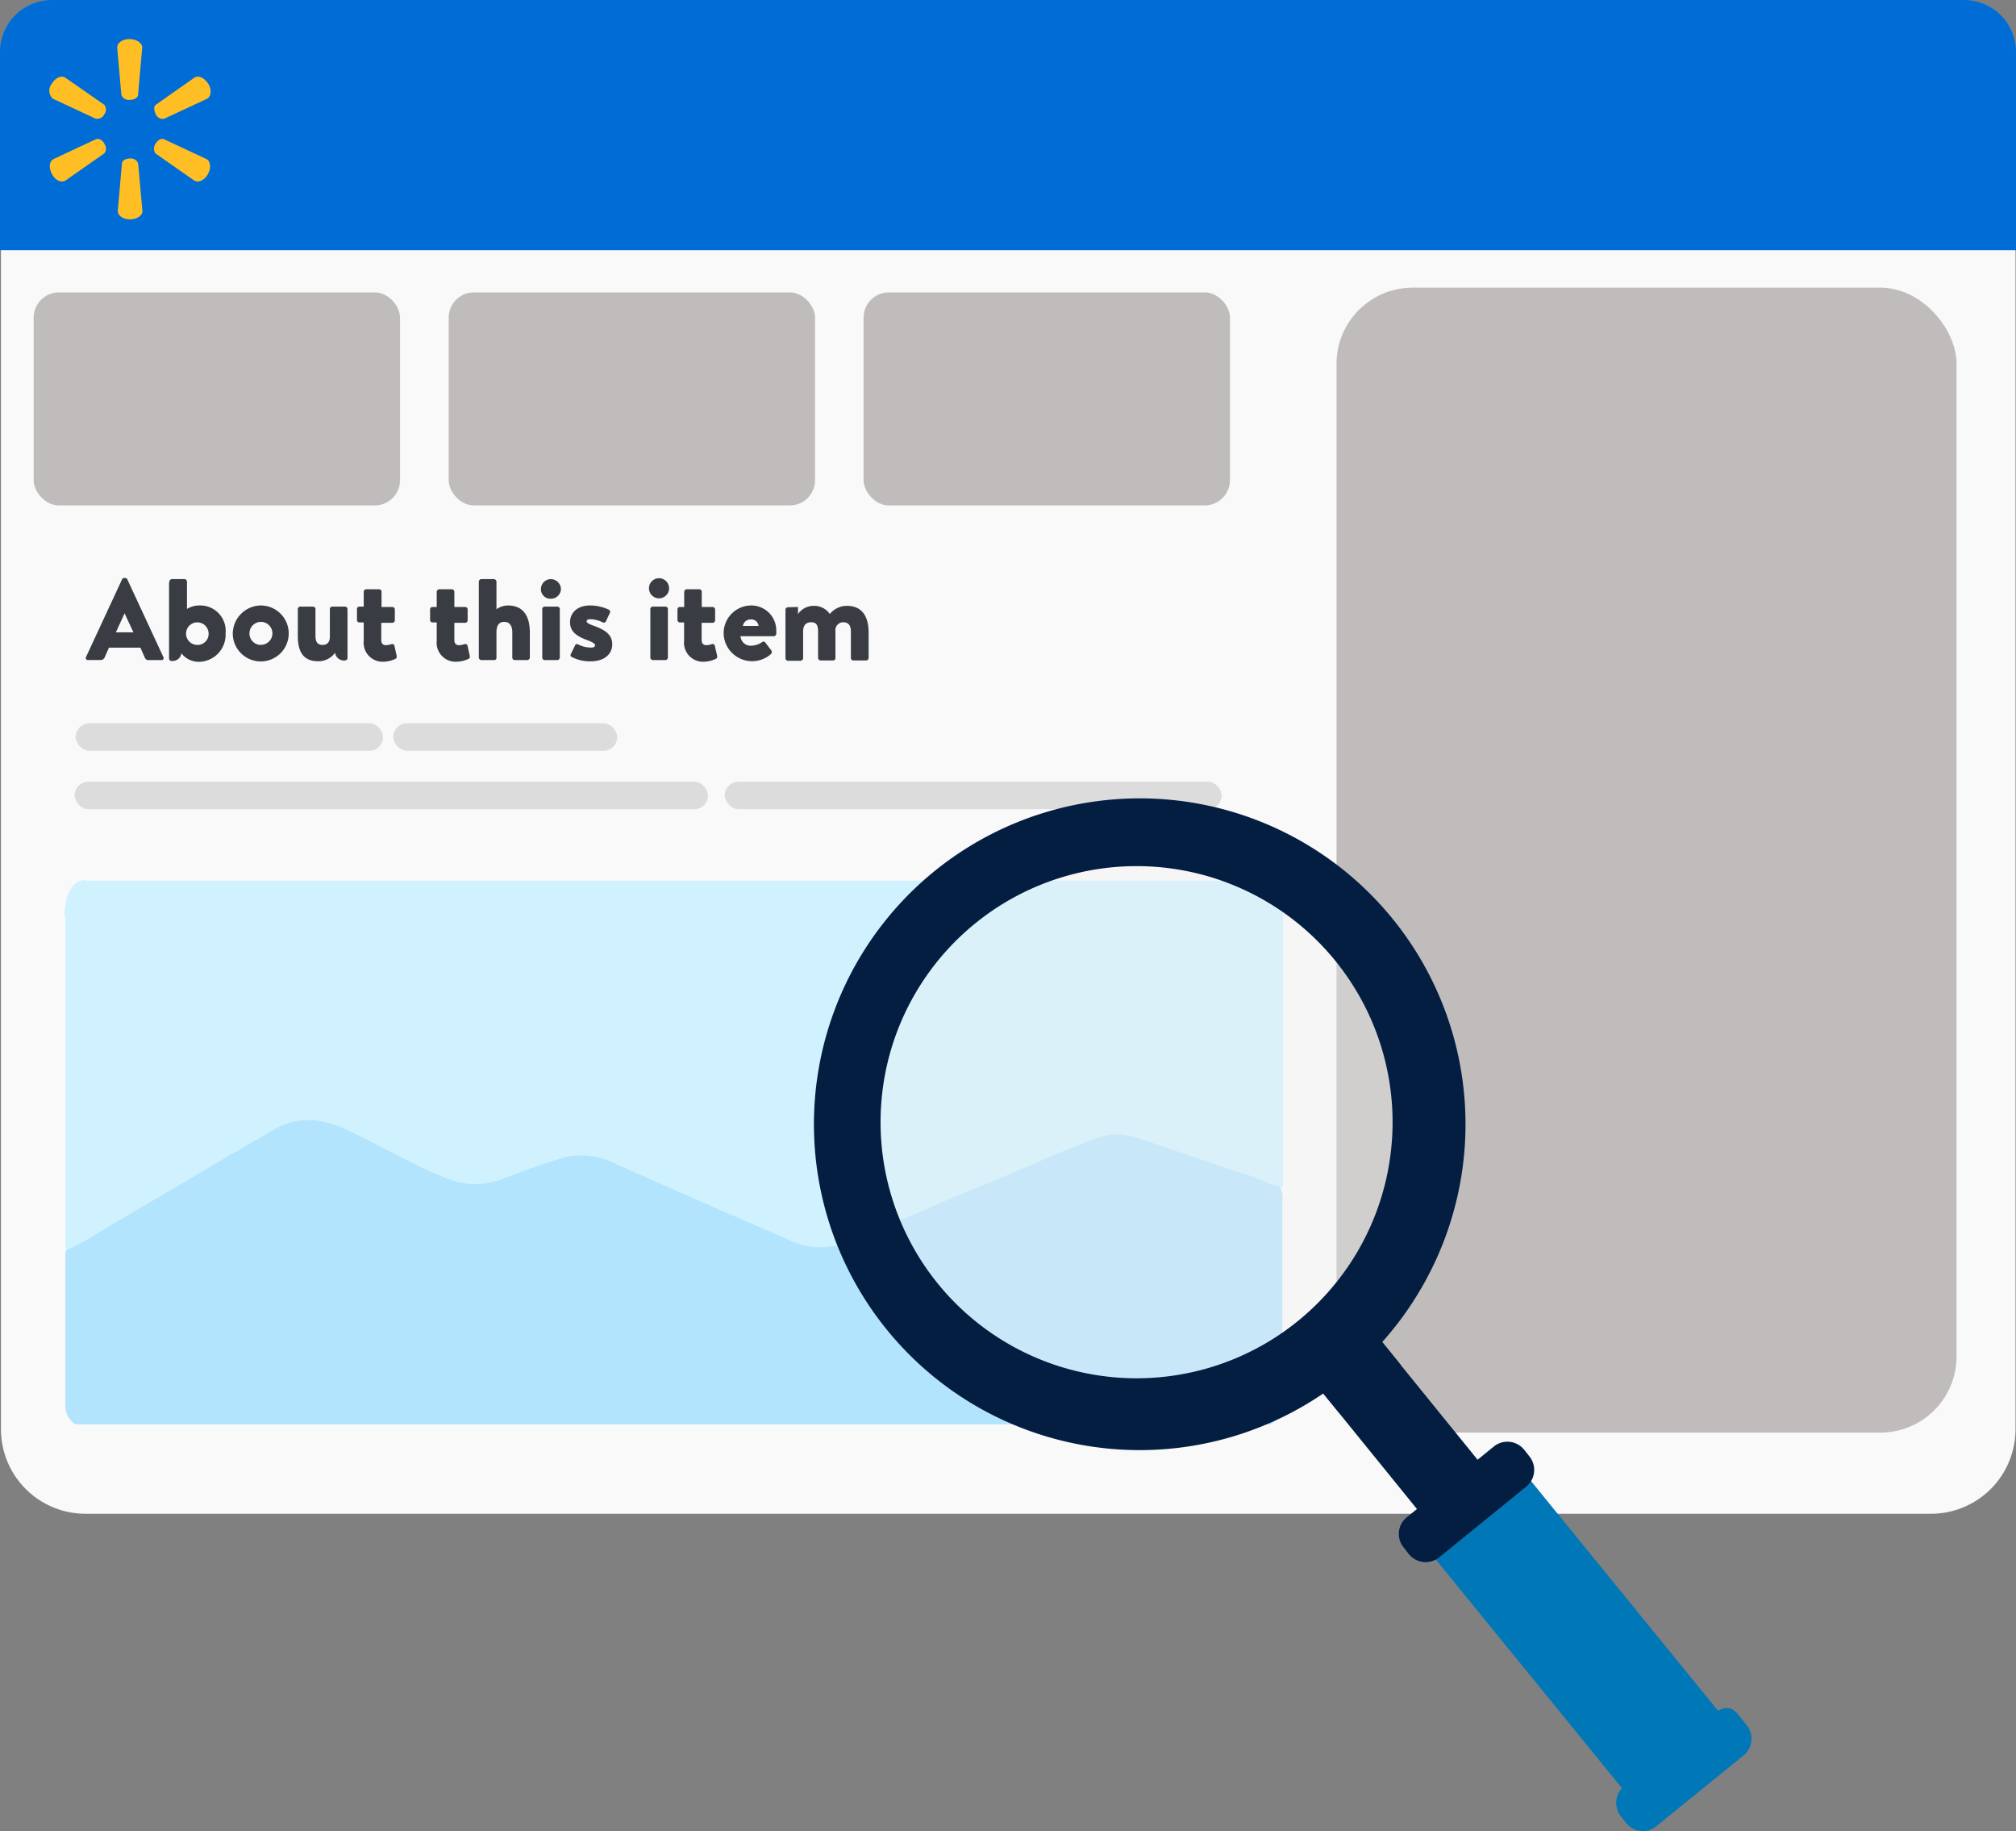<svg xmlns="http://www.w3.org/2000/svg" viewBox="0 0 212.62 193.07"><rect x="0" y="0" width="212.62" height="193.07" fill="#808080" stroke="none"/><defs><style>.cls-1{fill:#f9f9f9;}.cls-2{fill:#006dd6;}.cls-3{fill:#ffbf24;}.cls-4{fill:#bcbcbc;opacity:0.48;}.cls-5{fill:#d0f2fe;}.cls-6{fill:#b3e4fe;}.cls-7{fill:#c1bcbc;}.cls-8{fill:#393c43;}.cls-9{fill:#f2f2f2;opacity:0.34;isolation:isolate;}.cls-10{fill:#041e42;}.cls-11{fill:#0077b7;}</style></defs><title>Foreground Website</title><g id="Layer_2" data-name="Layer 2"><g id="Layer_27" data-name="Layer 27"><path class="cls-1" d="M.1,12.22H212.57a0,0,0,0,1,0,0V150.69a8.92,8.92,0,0,1-8.92,8.92H9A8.92,8.92,0,0,1,.1,150.69V12.22A0,0,0,0,1,.1,12.22Z"/><path class="cls-2" d="M5.48,0H207.14a5.48,5.48,0,0,1,5.48,5.48v20.9a0,0,0,0,1,0,0H0a0,0,0,0,1,0,0V5.48A5.48,5.48,0,0,1,5.48,0Z"/><path class="cls-3" d="M11,15.17a.8.8,0,0,1,0,1l-4.1,2.87c-.42.26-1.05,0-1.41-.67s-.3-1.33.13-1.59l4.52-2.11c.27-.11.65.08.88.49m5.37,0c.23-.38.61-.6.89-.49l4.52,2.11c.42.26.48.95.12,1.59s-1,.93-1.43.67l-4.1-2.87a.91.91,0,0,1,0-1m-2.68,1.54a.82.82,0,0,1,.86.53l.45,5c0,.49-.58.89-1.31.89s-1.29-.4-1.29-.89l.44-5c0-.3.4-.53.85-.53m2.72-5.66,4.1-2.88c.42-.25,1.05.05,1.44.68s.29,1.33-.13,1.56l-4.52,2.11a.79.79,0,0,1-.89-.48c-.21-.4-.23-.8,0-1M10.1,12.52,5.58,10.41a1.14,1.14,0,0,1-.13-1.56c.36-.63,1-.93,1.41-.68L11,11.05a.8.8,0,0,1,0,1,.8.8,0,0,1-.88.46M12.8,10l-.44-5c0-.48.57-.88,1.28-.88S15,4.52,15,5l-.44,5c0,.29-.42.53-.87.53A.83.83,0,0,1,12.8,10"/><rect class="cls-4" x="76.44" y="82.42" width="52.4" height="2.9" rx="1.45"/><rect class="cls-4" x="7.87" y="82.42" width="66.8" height="2.9" rx="1.45"/><rect class="cls-4" x="41.48" y="76.26" width="23.61" height="2.9" rx="1.45"/><rect class="cls-4" x="7.98" y="76.26" width="32.42" height="2.9" rx="1.45"/><path class="cls-5" d="M6.81,96.53v-.61A4.25,4.25,0,0,0,7,94.79c.35-1.08.89-1.88,1.83-2a.88.88,0,0,0,.27.06c1.11,0,2.23,0,3.34,0H133c1.23-.06,1.74,1.07,2.18,2.32a8.79,8.79,0,0,1,.14,1.62v11.93c0,5.38,0,10.76,0,16.13a.75.75,0,0,1-.1.34,1.14,1.14,0,0,1-.11.11c-.42,0-.82-.25-1.25-.26-4.36-1.46-8.72-2.94-13.06-4.48a8.63,8.63,0,0,0-6.49.27q-10,4.26-20,8.48c-1.16.49-2.33.94-3.47,1.51-3,1.52-6,1.14-9-.23-6.1-2.75-12.18-5.57-18.35-8a6.28,6.28,0,0,0-4.06-.13,64.17,64.17,0,0,0-6.08,2.09,9.56,9.56,0,0,1-8.27-.77c-2.64-1.41-5.34-2.61-8-4-3.27-1.77-6.39-1.5-9.6.45C21,124.1,14.5,127.89,8,131.68c-.34.2-.78.74-1.09-.12V108.74q0-5.55,0-11.1A2.77,2.77,0,0,0,6.81,96.53Z"/><path class="cls-6" d="M7,131.8a20.72,20.72,0,0,0,3.42-1.86q6.48-3.8,12.94-7.62c1.84-1.08,3.69-2.13,5.52-3.21,2.64-1.54,5.26-1.16,7.89.09,3.59,1.71,7.08,3.8,10.75,5.2a7.77,7.77,0,0,0,5.65-.17c2.15-.8,4.31-1.63,6.5-2.23a7.86,7.86,0,0,1,5.3.73c3.6,1.59,7.2,3.19,10.8,4.77,2.54,1.12,5.1,2.19,7.63,3.33s5.07.71,7.56-.43c2-.91,4-1.74,6-2.6,2.28-1,4.56-2,6.85-2.89,4-1.62,7.88-3.47,11.88-4.92a6.4,6.4,0,0,1,4.36,0l10.7,3.64a21,21,0,0,1,3.18,1.17c.36.17.76.14,1.09.41h0a2.31,2.31,0,0,1,.22,1.47q0,9.39,0,18.79c0,.51,0,1,0,1.53a3.29,3.29,0,0,1,0,.54c-.12,1.12-.33,2.16-1.23,2.64H7.9a2.5,2.5,0,0,1-1-2.24V132.17A.67.67,0,0,1,7,131.8Z"/><rect class="cls-7" x="140.96" y="30.33" width="65.39" height="120.72" rx="8.03"/><rect class="cls-7" x="3.55" y="30.83" width="38.64" height="22.46" rx="2.66"/><rect class="cls-7" x="47.32" y="30.83" width="38.64" height="22.46" rx="2.66"/><rect class="cls-7" x="91.08" y="30.83" width="38.64" height="22.46" rx="2.66"/><path class="cls-8" d="M9.07,69.28l3.81-8.21a.25.25,0,0,1,.21-.13h.12a.25.25,0,0,1,.21.13l3.81,8.21a.21.21,0,0,1-.2.32H15.67c-.22,0-.31-.08-.42-.31l-.44-1H11.49l-.44,1a.45.45,0,0,1-.44.3H9.27A.21.21,0,0,1,9.07,69.28Zm5-2.61-.93-2h0l-.92,2Z"/><path class="cls-8" d="M17.87,61.33a.28.28,0,0,1,.27-.27h1.31a.28.28,0,0,1,.27.27v2.88A2.43,2.43,0,0,1,21,63.84a2.68,2.68,0,0,1,2.79,2.94,2.85,2.85,0,0,1-2.78,3,2.31,2.31,0,0,1-1.88-.9.93.93,0,0,1-1,.81.26.26,0,0,1-.3-.26v-8ZM20.78,68A1.16,1.16,0,0,0,22,66.77,1.19,1.19,0,1,0,20.78,68Z"/><path class="cls-8" d="M27.49,63.84a2.95,2.95,0,1,1-2.94,2.93A3,3,0,0,1,27.49,63.84Zm0,4.15a1.21,1.21,0,1,0-1.18-1.22A1.2,1.2,0,0,0,27.49,68Z"/><path class="cls-8" d="M31.41,67.05V64.23a.26.26,0,0,1,.25-.27H33a.26.26,0,0,1,.27.27V67c0,.64.18,1,.75,1s.77-.38.77-.88V64.23c0-.23.17-.27.31-.27h1.28a.27.27,0,0,1,.27.27v5.15c0,.14-.1.26-.31.26a.94.94,0,0,1-1-.82,2.14,2.14,0,0,1-1.77.9C31.92,69.72,31.41,68.64,31.41,67.05Z"/><path class="cls-8" d="M37.89,65.63a.25.25,0,0,1-.24-.26V64.23a.25.25,0,0,1,.24-.27h.47V62.4a.27.27,0,0,1,.26-.27H40a.26.26,0,0,1,.24.27V64h1.13a.26.26,0,0,1,.27.27v1.14a.27.27,0,0,1-.27.26H40.21v1.8c0,.39.18.56.52.56a2.67,2.67,0,0,0,.55-.11.24.24,0,0,1,.32.17l.24,1.08c0,.17,0,.25-.18.32a3.11,3.11,0,0,1-1.19.28,2,2,0,0,1-2.11-2.21V65.63Z"/><path class="cls-8" d="M45.6,65.63a.25.25,0,0,1-.24-.26V64.23A.25.25,0,0,1,45.6,64h.46V62.4a.28.28,0,0,1,.27-.27h1.34a.27.27,0,0,1,.25.27V64h1.13a.26.26,0,0,1,.27.27v1.14a.27.27,0,0,1-.27.26H47.92v1.8c0,.39.18.56.52.56a2.67,2.67,0,0,0,.55-.11.24.24,0,0,1,.32.17l.24,1.08c0,.17,0,.25-.18.32a3.12,3.12,0,0,1-1.2.28,2,2,0,0,1-2.11-2.21V65.63Z"/><path class="cls-8" d="M50.5,61.33a.28.28,0,0,1,.27-.27h1.32a.29.29,0,0,1,.27.27v2.91a2.12,2.12,0,0,1,1.19-.4c1.77,0,2.33,1.29,2.33,2.85v2.64a.29.29,0,0,1-.27.27H54.29a.27.27,0,0,1-.26-.27V66.67c0-.63-.24-1.1-.85-1.1-.45,0-.82.25-.82,1.1v2.66c0,.18-.07.27-.31.27H50.77a.28.28,0,0,1-.27-.27Z"/><path class="cls-8" d="M57.05,62.13a1.06,1.06,0,0,1,1.05-1.07,1.08,1.08,0,0,1,1.06,1.07,1.06,1.06,0,0,1-1.06,1A1,1,0,0,1,57.05,62.13Zm.14,2.1a.26.26,0,0,1,.26-.27h1.32a.26.26,0,0,1,.27.27v5.1a.28.28,0,0,1-.27.27H57.45a.27.27,0,0,1-.26-.27Z"/><path class="cls-8" d="M60.3,69.27a.21.21,0,0,1-.1-.3l.45-.92a.21.21,0,0,1,.29-.12,3,3,0,0,0,1.39.35c.37,0,.43-.13.43-.27s-.31-.33-1-.58c-1.08-.43-1.64-.93-1.64-1.83s.67-1.76,2.13-1.76a4.67,4.67,0,0,1,1.93.43.26.26,0,0,1,.14.36l-.43.91a.24.24,0,0,1-.3.09,3.18,3.18,0,0,0-1.31-.34c-.32,0-.41.09-.41.23s.24.27.64.42c1.13.41,2.06.86,2.06,2,0,1-.79,1.79-2.29,1.79A4.11,4.11,0,0,1,60.3,69.27Z"/><path class="cls-8" d="M68.45,62.13a1.06,1.06,0,1,1,2.11,0,1.06,1.06,0,0,1-2.11,0Zm.14,2.1a.26.26,0,0,1,.27-.27h1.31a.26.26,0,0,1,.27.27v5.1a.28.28,0,0,1-.27.27H68.86a.28.28,0,0,1-.27-.27Z"/><path class="cls-8" d="M71.7,65.63a.26.26,0,0,1-.25-.26V64.23A.25.25,0,0,1,71.7,64h.46V62.4a.28.28,0,0,1,.27-.27h1.34a.26.26,0,0,1,.24.27V64h1.14a.27.27,0,0,1,.27.27v1.14a.27.27,0,0,1-.27.26H74v1.8c0,.39.19.56.53.56a2.67,2.67,0,0,0,.55-.11.23.23,0,0,1,.31.17l.25,1.08c0,.17,0,.25-.19.32a3.07,3.07,0,0,1-1.19.28,2,2,0,0,1-2.11-2.21V65.63Z"/><path class="cls-8" d="M79.2,63.84a2.63,2.63,0,0,1,2.67,2.63c0,.09,0,.29,0,.37a.27.27,0,0,1-.27.24H78.1a1.07,1.07,0,0,0,1.17,1,2.16,2.16,0,0,0,1.07-.35.24.24,0,0,1,.36,0l.62.81a.31.31,0,0,1,0,.41,3,3,0,0,1-5-2.15A2.92,2.92,0,0,1,79.2,63.84ZM80,66a.76.76,0,0,0-.81-.69.82.82,0,0,0-.84.69Z"/><path class="cls-8" d="M84.16,64v.75a2,2,0,0,1,1.69-.87,2,2,0,0,1,1.67.86,2.31,2.31,0,0,1,1.78-.86c1.74,0,2.31,1.26,2.31,2.85v2.64a.28.28,0,0,1-.27.27H90a.26.26,0,0,1-.26-.27V66.61c0-.57-.18-1-.83-1a.83.83,0,0,0-.8.94v2.82a.25.25,0,0,1-.25.27H86.55a.28.28,0,0,1-.27-.27V66.61c0-.57-.1-1-.72-1s-.86.39-.86,1v2.79a.29.29,0,0,1-.27.27H83.11a.27.27,0,0,1-.27-.27v-5.1a.26.26,0,0,1,.27-.27Z"/><g id="Warstwa_2" data-name="Warstwa 2"><circle class="cls-9" cx="120.11" cy="118.52" r="32.11"/><rect class="cls-10" x="145.27" y="137.81" width="8.24" height="29.43" transform="translate(-62.71 128.18) rotate(-39.05)"/><rect class="cls-11" x="160.16" y="152.8" width="13.01" height="40.12" transform="translate(-71.72 144.06) rotate(-39.16)"/><path class="cls-10" d="M148.59,163.87l-.56-.72a2.25,2.25,0,0,1,.34-3.17l9.19-7.47a2.27,2.27,0,0,1,3.18.34l.56.71a2.26,2.26,0,0,1-.33,3.18l-9.18,7.46a2.27,2.27,0,0,1-3.18-.31Z"/><path class="cls-11" d="M171.51,192.22l-.56-.71a2.28,2.28,0,0,1,.33-3.18l9.2-7.47c1.87-1.48,2.48-.52,3.17.34l.57.71a2.27,2.27,0,0,1-.33,3.18l-9.2,7.46a2.23,2.23,0,0,1-3.15-.3Z"/><path class="cls-10" d="M141.35,149.11a27.4,27.4,0,0,0,3.3-2.35,30.76,30.76,0,0,0,3.08-2.85l-2.64-3.26-6.39,5.24Z"/><path class="cls-10" d="M141.79,145.27a34.36,34.36,0,1,1,7.58-8.57A33.54,33.54,0,0,1,141.79,145.27ZM93,115.68a27,27,0,1,0,3.89-11.53A26.89,26.89,0,0,0,93,115.68Z"/></g></g></g></svg>
